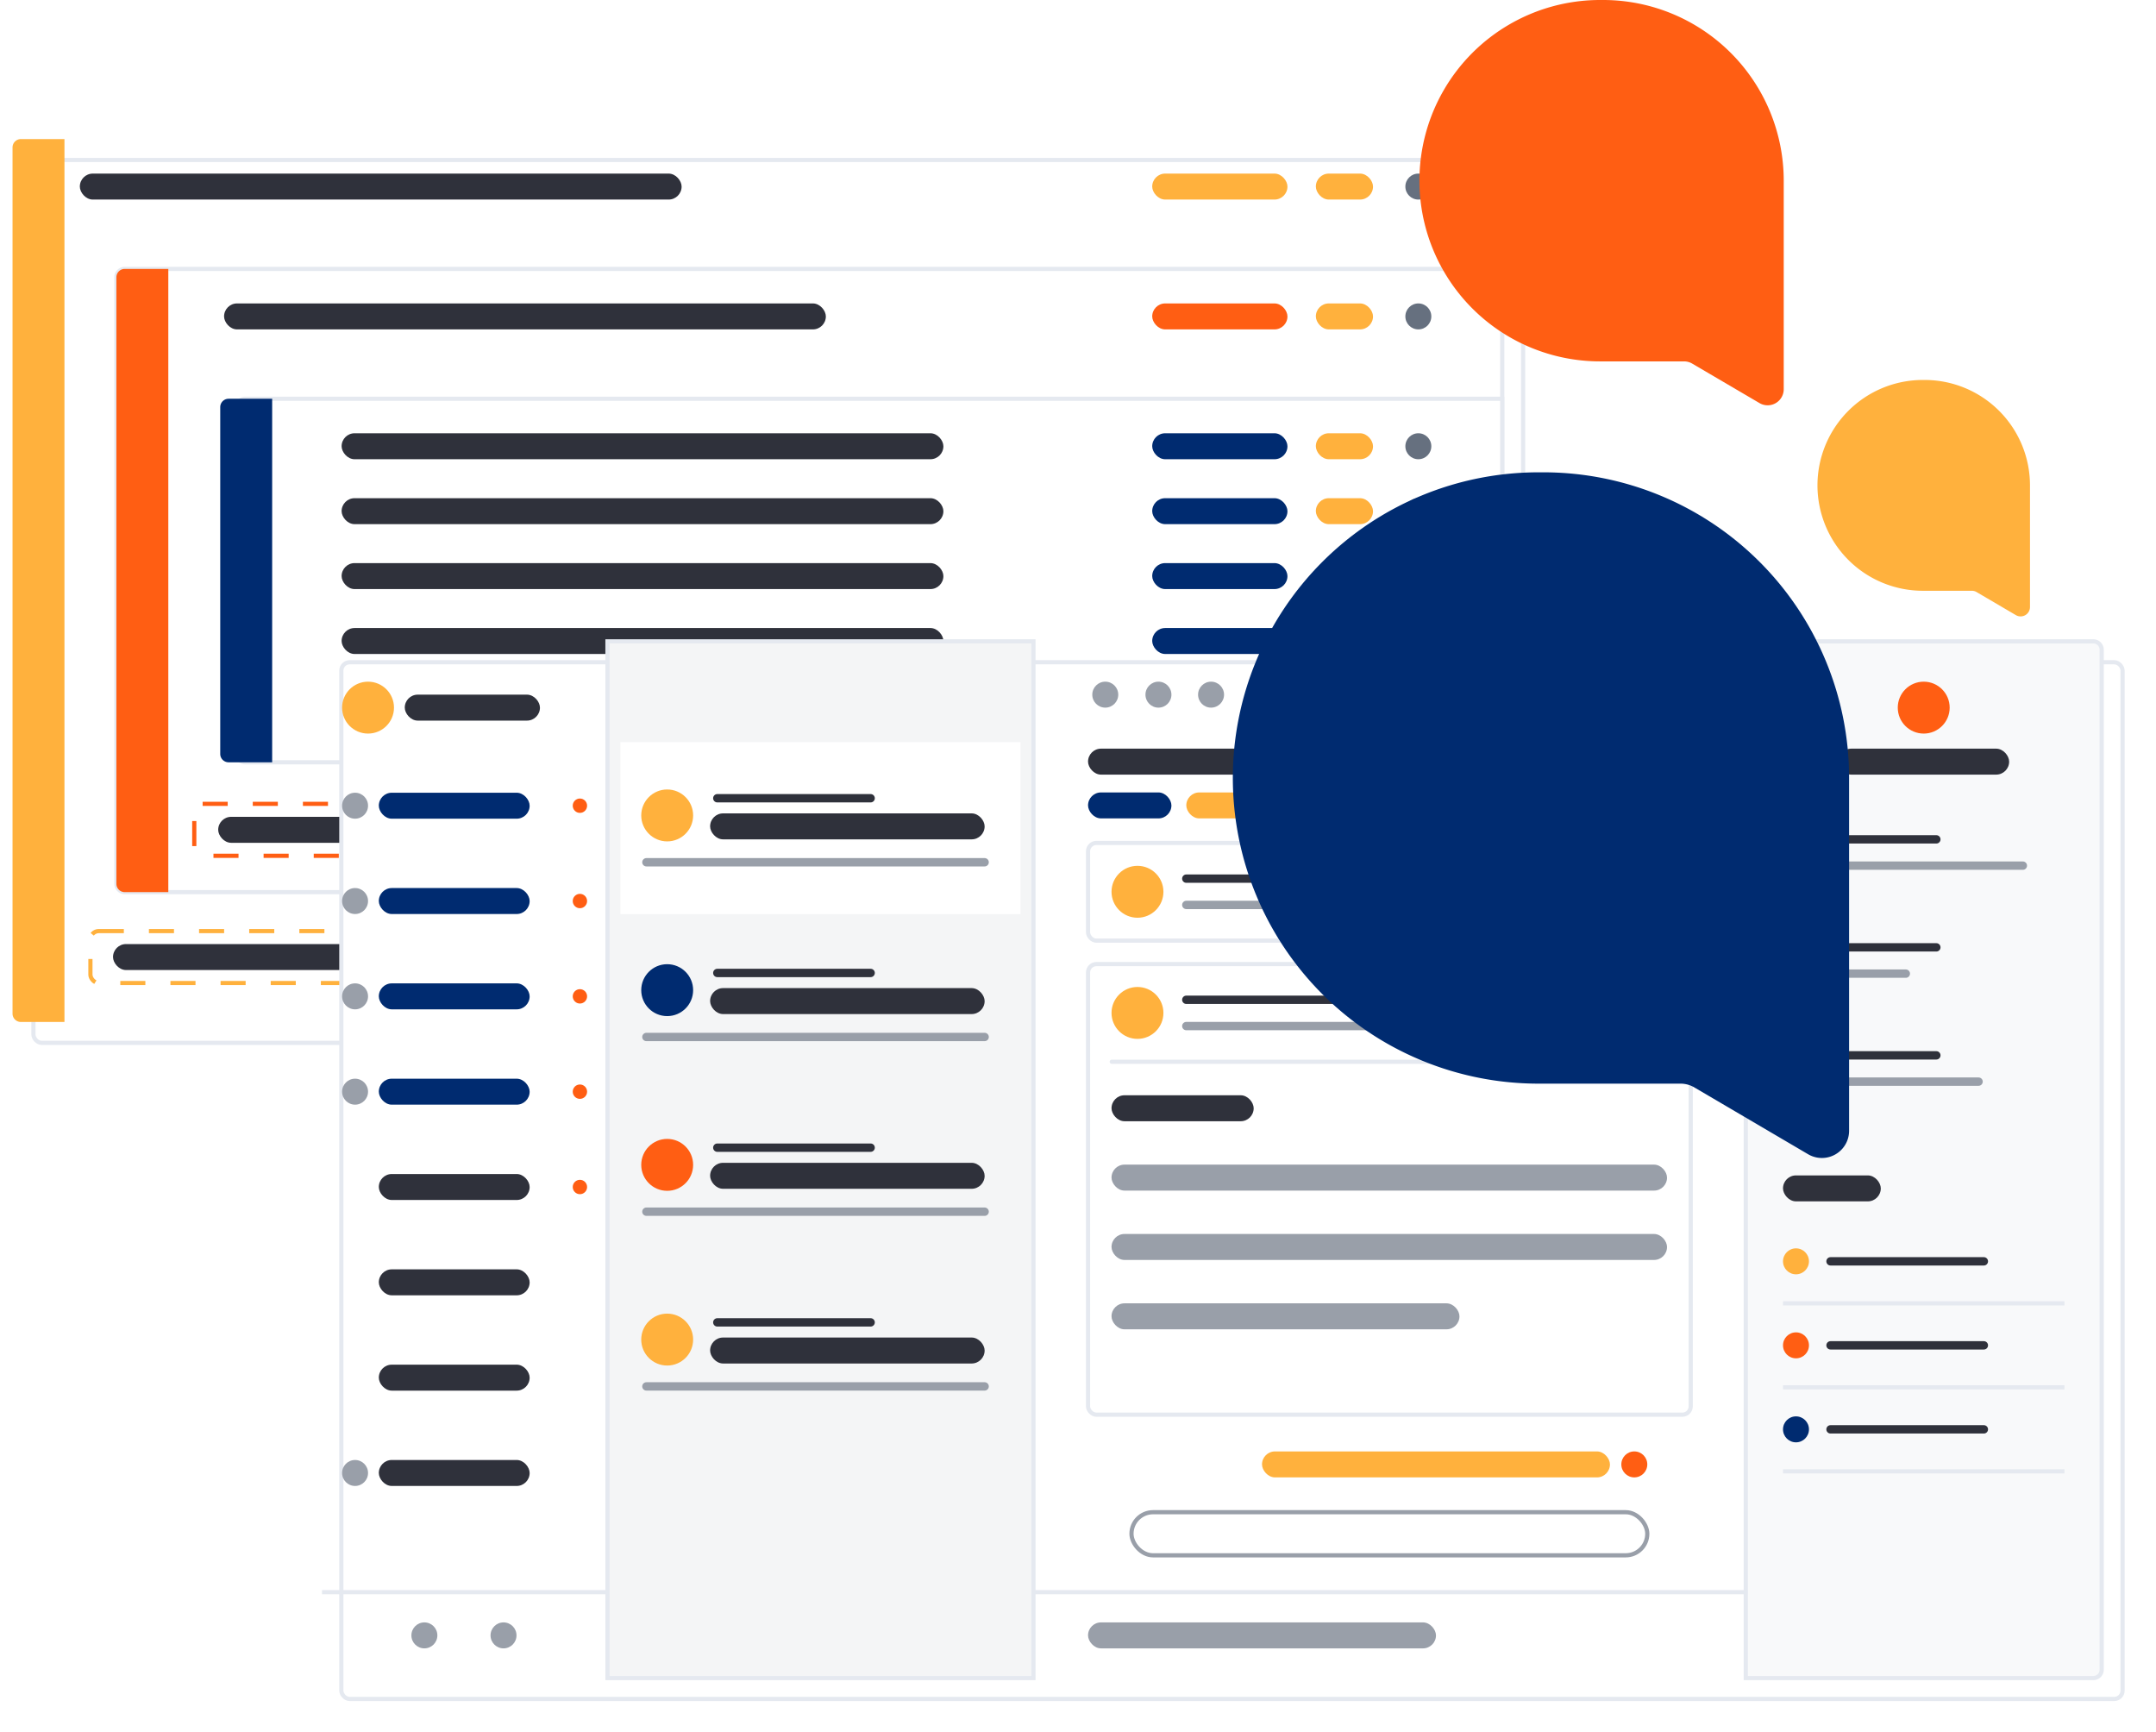 <svg xmlns="http://www.w3.org/2000/svg" xmlns:xlink="http://www.w3.org/1999/xlink" width="516" height="414.543" viewBox="0 0 516 414.543"><defs><style>.a,.m{fill:#fff;}.a,.i,.k,.l,.p{stroke:#e5e9f0;}.a,.f,.g,.i,.k,.l,.n,.o,.p,.q{stroke-miterlimit:10;}.b{fill:#ffb13d;}.c{fill:#ff5e13;}.d{fill:#002b70;}.e{fill:#2f313b;}.f,.g,.k,.n,.o,.p,.q{fill:none;}.f{stroke:#ffb13d;}.f,.g{stroke-dasharray:6;}.g{stroke:#ff5e13;}.h{fill:#66707f;}.i{fill:#f8f9fa;}.j{fill:#999fa9;}.l{fill:#f4f5f6;}.n,.q{stroke:#999fa9;}.n,.o,.p{stroke-linecap:round;}.n,.o{stroke-width:2px;}.o{stroke:#2f313b;}.r{filter:url(#c);}.s{filter:url(#a);}</style><filter id="a" x="0" y="30.28" width="372.532" height="227.268" filterUnits="userSpaceOnUse"><feOffset dx="5" dy="5" input="SourceAlpha"/><feGaussianBlur stdDeviation="2.5" result="b"/><feFlood flood-color="#002b70" flood-opacity="0.251"/><feComposite operator="in" in2="b"/><feComposite in="SourceGraphic"/></filter><filter id="c" x="73.692" y="150.47" width="442.308" height="264.074" filterUnits="userSpaceOnUse"><feOffset dx="5" dy="5" input="SourceAlpha"/><feGaussianBlur stdDeviation="2.5" result="d"/><feFlood flood-color="#002b70" flood-opacity="0.251"/><feComposite operator="in" in2="d"/><feComposite in="SourceGraphic"/></filter></defs><g transform="translate(0.219 -21.347)"><g transform="translate(2.781 54.627)"><g class="s" transform="matrix(1, 0, 0, 1, -3, -33.28)"><rect class="a" width="356.532" height="211.268" rx="2" transform="translate(3 33.28)"/></g><path class="a" d="M2,0H331.677a0,0,0,0,1,0,0V149.13a0,0,0,0,1,0,0H2a2,2,0,0,1-2-2V2A2,2,0,0,1,2,0Z" transform="translate(24.855 31.069)"/><path class="a" d="M2,0H302.835a0,0,0,0,1,0,0V86.993a0,0,0,0,1,0,0H2a2,2,0,0,1-2-2V2A2,2,0,0,1,2,0Z" transform="translate(53.697 62.138)"/><path class="b" d="M2,0H12.428a0,0,0,0,1,0,0V211.268a0,0,0,0,1,0,0H2a2,2,0,0,1-2-2V2A2,2,0,0,1,2,0Z" transform="translate(0 0)"/><path class="c" d="M2,0H12.428a0,0,0,0,1,0,0V149.13a0,0,0,0,1,0,0H2a2,2,0,0,1-2-2V2A2,2,0,0,1,2,0Z" transform="translate(24.855 31.069)"/><path class="d" d="M2,0H12.428a0,0,0,0,1,0,0V86.993a0,0,0,0,1,0,0H2a2,2,0,0,1-2-2V2A2,2,0,0,1,2,0Z" transform="translate(49.71 62.138)"/><rect class="e" width="144.026" height="6.214" rx="3.107" transform="translate(16.107 8.259)"/><rect class="e" width="178.425" height="6.214" rx="3.107" transform="translate(24.049 192.626)"/><rect class="b" width="32.368" height="6.214" rx="3.107" transform="translate(272.761 8.259)"/><rect class="c" width="32.368" height="6.214" rx="3.107" transform="translate(272.761 39.328)"/><rect class="d" width="32.368" height="6.214" rx="3.107" transform="translate(272.761 70.396)"/><rect class="d" width="32.368" height="6.214" rx="3.107" transform="translate(272.761 85.931)"/><rect class="d" width="32.368" height="6.214" rx="3.107" transform="translate(272.761 101.465)"/><rect class="d" width="32.368" height="6.214" rx="3.107" transform="translate(272.761 116.999)"/><rect class="d" width="32.368" height="6.214" rx="3.107" transform="translate(272.761 132.534)"/><rect class="b" width="13.682" height="6.214" rx="3.107" transform="translate(311.925 8.259)"/><rect class="b" width="13.682" height="6.214" rx="3.107" transform="translate(311.925 39.328)"/><rect class="b" width="13.682" height="6.214" rx="3.107" transform="translate(311.925 70.396)"/><rect class="b" width="13.682" height="6.214" rx="3.107" transform="translate(311.925 85.931)"/><rect class="b" width="13.682" height="6.214" rx="3.107" transform="translate(311.925 101.465)"/><rect class="b" width="13.682" height="6.214" rx="3.107" transform="translate(311.925 116.999)"/><rect class="b" width="13.682" height="6.214" rx="3.107" transform="translate(311.925 132.534)"/><rect class="e" width="144.026" height="6.214" rx="3.107" transform="translate(50.627 39.328)"/><rect class="f" width="188.246" height="12.428" rx="2" transform="translate(18.641 189.52)"/><rect class="e" width="175.267" height="6.214" rx="3.107" transform="translate(49.221 162.179)"/><rect class="g" width="186.966" height="12.428" rx="2" transform="translate(43.496 159.072)"/><rect class="e" width="144.026" height="6.214" rx="3.107" transform="translate(78.758 70.396)"/><rect class="e" width="144.026" height="6.214" rx="3.107" transform="translate(78.758 85.931)"/><rect class="e" width="144.026" height="6.214" rx="3.107" transform="translate(78.758 101.465)"/><rect class="e" width="144.026" height="6.214" rx="3.107" transform="translate(78.758 116.999)"/><rect class="e" width="144.026" height="6.214" rx="3.107" transform="translate(78.758 132.534)"/><circle class="h" cx="3.107" cy="3.107" r="3.107" transform="translate(333.348 8.259)"/><circle class="h" cx="3.107" cy="3.107" r="3.107" transform="translate(333.348 39.328)"/><circle class="h" cx="3.107" cy="3.107" r="3.107" transform="translate(333.348 70.396)"/><circle class="h" cx="3.107" cy="3.107" r="3.107" transform="translate(333.348 85.931)"/><circle class="h" cx="3.107" cy="3.107" r="3.107" transform="translate(333.348 101.465)"/><circle class="h" cx="3.107" cy="3.107" r="3.107" transform="translate(333.348 116.999)"/><circle class="h" cx="3.107" cy="3.107" r="3.107" transform="translate(333.348 132.534)"/></g><path class="b" d="M505.379,152.355h0A25.222,25.222,0,0,0,530.6,177.577h11.722a2.243,2.243,0,0,1,1.137.308l9.4,5.517a2.245,2.245,0,0,0,3.382-1.936V152.355a25.222,25.222,0,0,0-25.22-25.222H530.6A25.223,25.223,0,0,0,505.379,152.355Z" transform="translate(-70.619 -14.864)"/><path class="c" d="M394.541,64.585h0a43.237,43.237,0,0,0,43.238,43.238h20.095a3.861,3.861,0,0,1,1.948.528L475.93,117.8a3.849,3.849,0,0,0,5.8-3.318v-49.9A43.237,43.237,0,0,0,438.5,21.347h-.715A43.239,43.239,0,0,0,394.541,64.585Z" transform="translate(-55.045 0)"/><g transform="translate(76.473 174.817)"><g class="r" transform="matrix(1, 0, 0, 1, -76.69, -153.47)"><rect class="a" width="426.308" height="248.074" rx="2" transform="translate(76.69 153.47)"/></g><path class="i" d="M0,0H83.184a2,2,0,0,1,2,2V246.074a2,2,0,0,1-2,2H0a0,0,0,0,1,0,0V0A0,0,0,0,1,0,0Z" transform="translate(341.125)"/><circle class="b" cx="6.211" cy="6.211" r="6.211" transform="translate(5.18 9.647)"/><rect class="e" width="32.354" height="6.214" rx="3.107" transform="translate(20.181 12.751)"/><rect class="e" width="32.354" height="6.214" rx="3.107" transform="translate(71.792 12.751)"/><rect class="d" width="36.099" height="6.214" rx="3.107" transform="translate(13.97 36.221)"/><circle class="c" cx="6.211" cy="6.211" r="6.211" transform="translate(377.505 9.647)"/><rect class="e" width="40.888" height="6.214" rx="3.107" transform="translate(363.273 25.675)"/><rect class="e" width="23.403" height="6.214" rx="3.107" transform="translate(350.038 127.792)"/><circle class="j" cx="3.107" cy="3.107" r="3.107" transform="translate(184.727 9.647)"/><circle class="j" cx="3.107" cy="3.107" r="3.107" transform="translate(197.454 9.647)"/><circle class="j" cx="3.107" cy="3.107" r="3.107" transform="translate(210.047 9.647)"/><circle class="j" cx="3.107" cy="3.107" r="3.107" transform="translate(5.18 36.221)"/><circle class="c" cx="1.719" cy="1.719" r="1.719" transform="translate(60.381 37.609)"/><rect class="d" width="36.099" height="6.214" rx="3.107" transform="translate(13.97 59.031)"/><circle class="j" cx="3.107" cy="3.107" r="3.107" transform="translate(5.18 59.031)"/><circle class="c" cx="1.719" cy="1.719" r="1.719" transform="translate(60.381 60.419)"/><rect class="d" width="36.099" height="6.214" rx="3.107" transform="translate(13.97 81.841)"/><circle class="j" cx="3.107" cy="3.107" r="3.107" transform="translate(5.18 81.841)"/><circle class="c" cx="1.719" cy="1.719" r="1.719" transform="translate(60.381 83.229)"/><rect class="d" width="36.099" height="6.214" rx="3.107" transform="translate(13.97 104.651)"/><circle class="j" cx="3.107" cy="3.107" r="3.107" transform="translate(5.18 104.651)"/><circle class="c" cx="1.719" cy="1.719" r="1.719" transform="translate(60.381 106.039)"/><rect class="e" width="36.099" height="6.214" rx="3.107" transform="translate(13.97 127.461)"/><circle class="c" cx="1.719" cy="1.719" r="1.719" transform="translate(60.381 128.849)"/><rect class="e" width="36.099" height="6.214" rx="3.107" transform="translate(13.97 150.271)"/><rect class="e" width="36.099" height="6.214" rx="3.107" transform="translate(13.97 173.081)"/><rect class="e" width="36.099" height="6.214" rx="3.107" transform="translate(13.97 195.891)"/><circle class="j" cx="3.107" cy="3.107" r="3.107" transform="translate(5.18 195.891)"/><line class="k" x2="341.125" transform="translate(0.378 227.523)"/><rect class="l" width="101.957" height="248.074" transform="translate(68.692)"/><rect class="m" width="95.758" height="41.166" transform="translate(71.792 24.111)"/><g transform="translate(76.776 35.445)"><circle class="b" cx="6.211" cy="6.211" r="6.211"/><rect class="e" width="65.7" height="6.214" rx="3.107" transform="translate(16.486 5.72)"/><line class="n" x2="80.95" transform="translate(1.237 17.416)"/><line class="o" x2="36.699" transform="translate(18.205 2.095)"/></g><g transform="translate(76.776 77.253)"><circle class="d" cx="6.211" cy="6.211" r="6.211"/><rect class="e" width="65.7" height="6.214" rx="3.107" transform="translate(16.486 5.72)"/><line class="n" x2="80.95" transform="translate(1.237 17.416)"/><line class="o" x2="36.699" transform="translate(18.205 2.095)"/></g><g transform="translate(76.776 119.06)"><circle class="c" cx="6.211" cy="6.211" r="6.211"/><rect class="e" width="65.7" height="6.214" rx="3.107" transform="translate(16.486 5.72)"/><line class="n" x2="80.95" transform="translate(1.237 17.416)"/><line class="o" x2="36.699" transform="translate(18.205 2.095)"/></g><g transform="translate(76.776 160.868)"><circle class="b" cx="6.211" cy="6.211" r="6.211"/><rect class="e" width="65.7" height="6.214" rx="3.107" transform="translate(16.486 5.72)"/><line class="n" x2="80.95" transform="translate(1.237 17.416)"/><line class="o" x2="36.699" transform="translate(18.205 2.095)"/></g><g transform="translate(183.711 25.675)"><rect class="e" width="106.214" height="6.214" rx="3.107"/><rect class="a" width="144.243" height="23.374" rx="2" transform="translate(0 22.563)"/><rect class="a" width="144.243" height="107.823" rx="2" transform="translate(0 51.552)"/><circle class="b" cx="6.211" cy="6.211" r="6.211" transform="translate(5.62 28.039)"/><circle class="b" cx="6.211" cy="6.211" r="6.211" transform="translate(5.62 57.027)"/><line class="p" x2="132.896" transform="translate(5.674 74.926)"/><g transform="translate(23.516 31.105)"><line class="o" x2="36.699"/><line class="n" x2="80.95" transform="translate(0 6.29)"/></g><g transform="translate(23.516 60.094)"><line class="o" x2="36.699"/><line class="n" x2="80.95" transform="translate(0 6.29)"/></g><rect class="e" width="34.022" height="6.214" rx="3.107" transform="translate(5.62 82.942)"/><rect class="j" width="132.95" height="6.214" rx="3.107" transform="translate(5.62 99.538)"/><rect class="j" width="132.95" height="6.214" rx="3.107" transform="translate(5.62 116.135)"/><rect class="j" width="83.273" height="6.214" rx="3.107" transform="translate(5.62 132.731)"/><rect class="d" width="19.956" height="6.214" rx="3.107" transform="translate(0 10.477)"/><rect class="b" width="19.956" height="6.214" rx="3.107" transform="translate(23.516 10.477)"/><rect class="c" width="19.956" height="6.214" rx="3.107" transform="translate(47.256 10.477)"/></g><g transform="translate(350.038 47.379)"><line class="o" x2="36.699"/><line class="n" x2="57.404" transform="translate(0 6.29)"/></g><g transform="translate(350.038 73.222)"><line class="o" x2="36.699"/><line class="n" x2="29.395" transform="translate(0 6.29)"/></g><g transform="translate(350.038 99.065)"><line class="o" x2="36.699"/><line class="n" x2="46.806" transform="translate(0 6.29)"/></g><circle class="b" cx="3.107" cy="3.107" r="3.107" transform="translate(350.038 145.248)"/><line class="k" x2="67.356" transform="translate(350.038 158.406)"/><line class="o" x2="36.699" transform="translate(361.409 148.355)"/><circle class="c" cx="3.107" cy="3.107" r="3.107" transform="translate(350.038 165.351)"/><line class="k" x2="67.356" transform="translate(350.038 178.509)"/><line class="o" x2="36.699" transform="translate(361.409 168.458)"/><circle class="d" cx="3.107" cy="3.107" r="3.107" transform="translate(350.038 185.454)"/><line class="k" x2="67.356" transform="translate(350.038 198.612)"/><line class="o" x2="36.699" transform="translate(361.409 188.56)"/><g transform="translate(21.769 234.755)"><circle class="j" cx="3.107" cy="3.107" r="3.107"/><circle class="j" cx="3.107" cy="3.107" r="3.107" transform="translate(18.941)"/></g><rect class="j" width="83.273" height="6.214" rx="3.107" transform="translate(183.711 234.755)"/><rect class="q" width="123.45" height="10.314" rx="5.157" transform="translate(194.108 208.387)"/><circle class="c" cx="3.107" cy="3.107" r="3.107" transform="translate(311.344 193.841)"/><rect class="b" width="83.273" height="6.214" rx="3.107" transform="translate(225.348 193.841)"/></g><path class="d" d="M342.583,225.986h0a73.143,73.143,0,0,0,73.143,73.143H449.72a6.52,6.52,0,0,1,3.3.893l27.246,16a6.511,6.511,0,0,0,9.808-5.614v-84.42a73.143,73.143,0,0,0-73.138-73.143h-1.21A73.148,73.148,0,0,0,342.583,225.986Z" transform="translate(-47.745 -18.476)"/></g></svg>